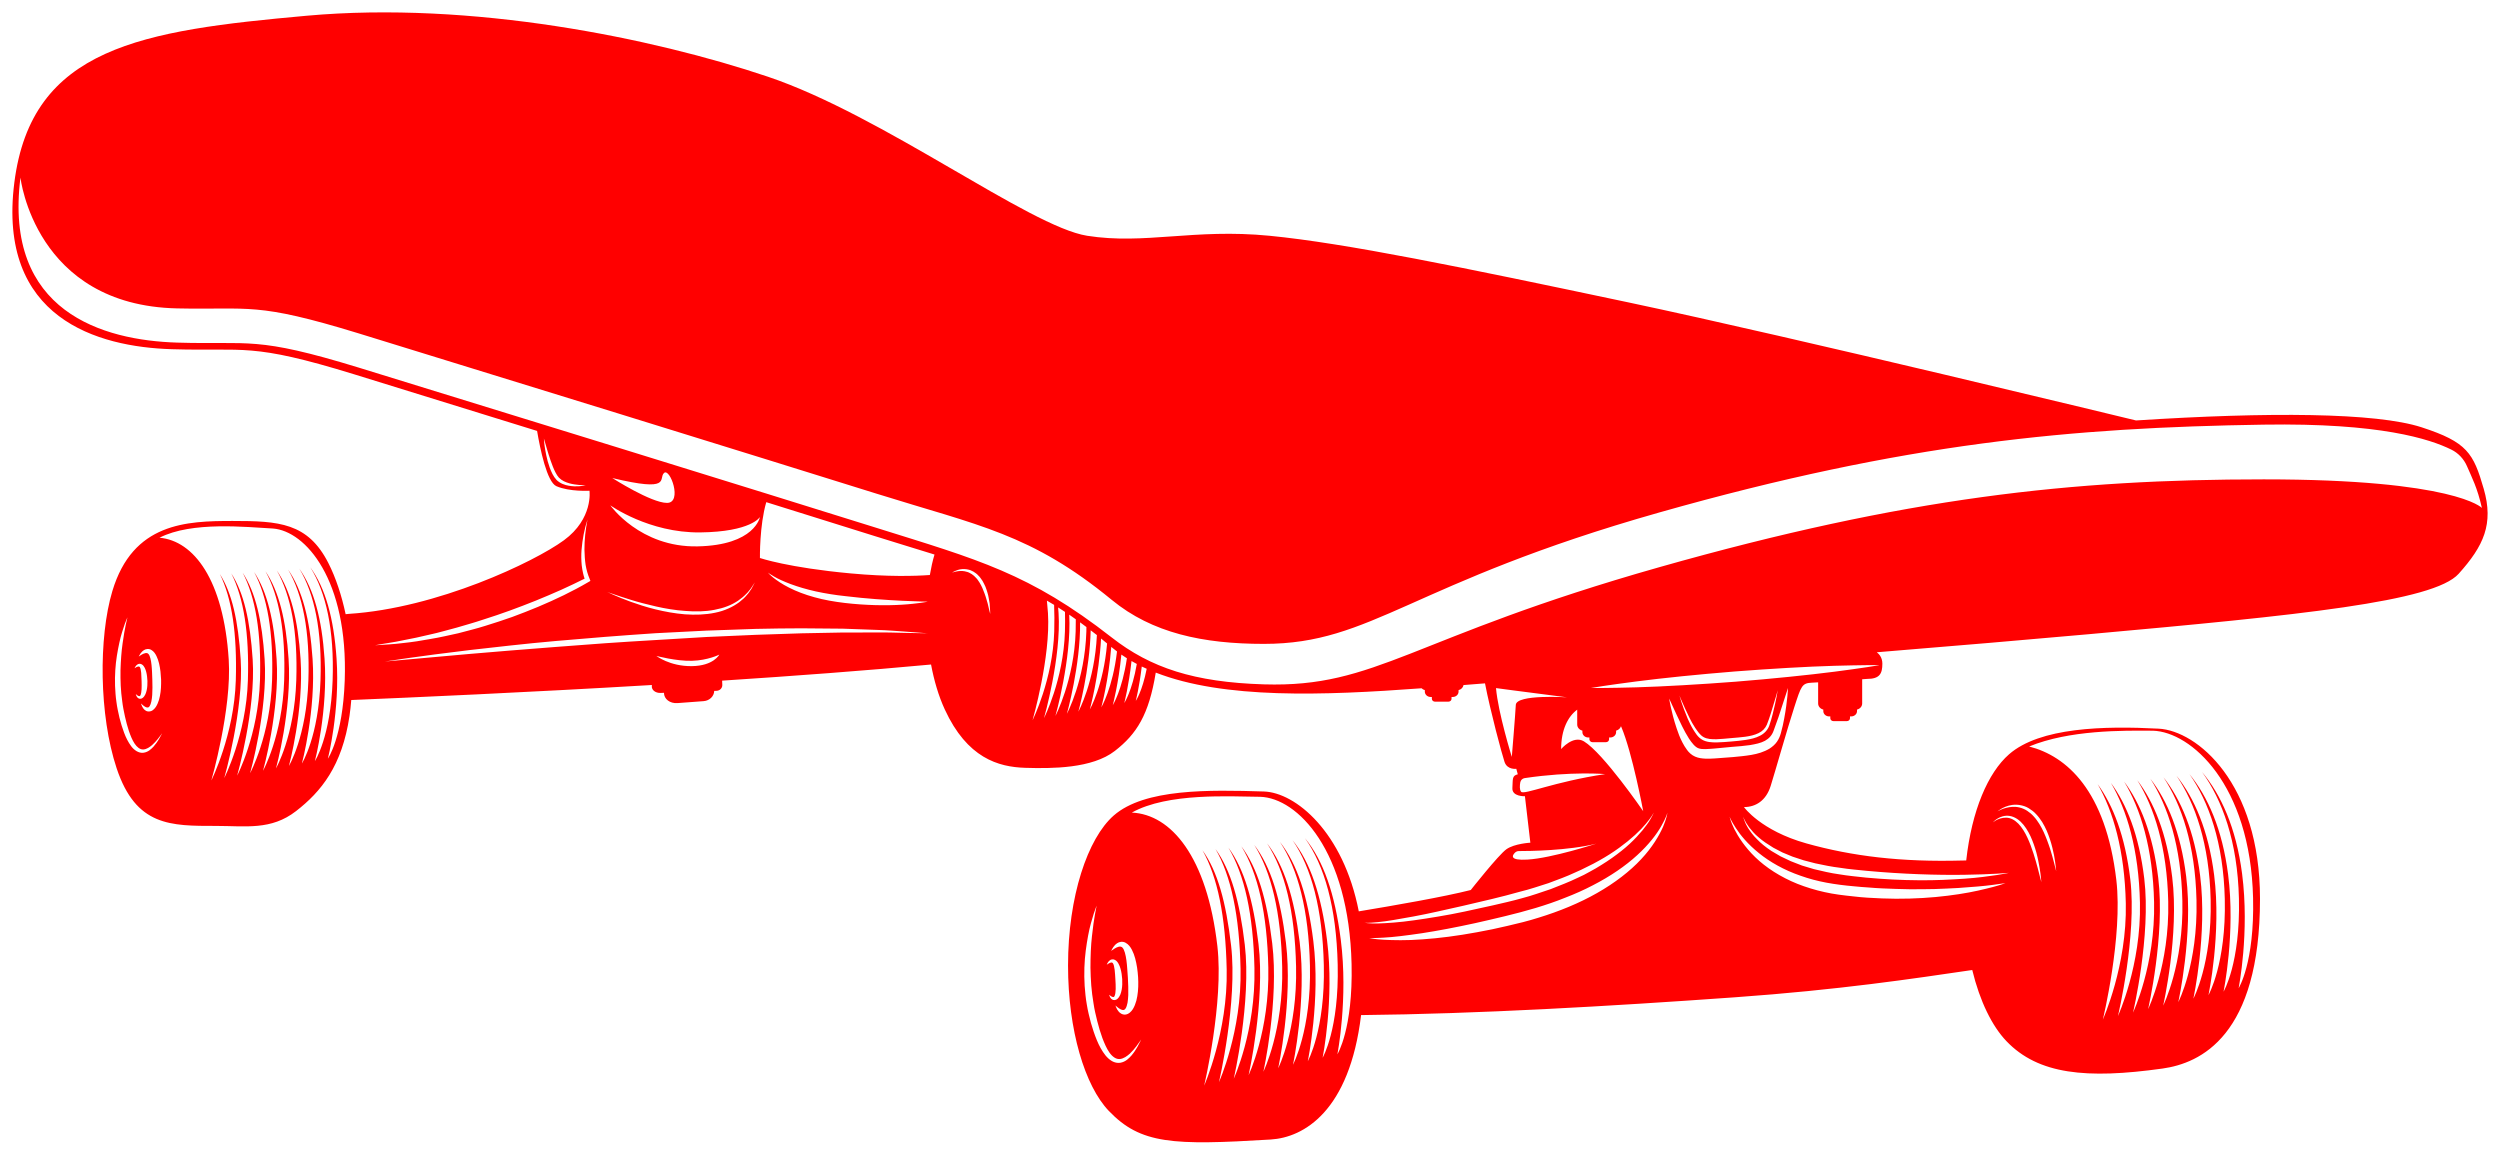 <?xml version="1.0" encoding="UTF-8"?> <svg xmlns="http://www.w3.org/2000/svg" viewBox="5879 4983 201.853 93.23"><path fill="#ff0000" fill-opacity="1" stroke="" stroke-opacity="1" stroke-width="1" fill-rule="evenodd" id="tSvg650f006066" d="M 6061.774 5021.704 C 6046.309 5021.704 6032.869 5023.159 6012.987 5028.792 C 5992.837 5034.5 5990.201 5038.536 5981.045 5038.256 C 5975.409 5038.084 5971.897 5036.921 5968.765 5034.473 C 5962.124 5029.28 5957.957 5028.186 5949.805 5025.631 C 5941.653 5023.076 5916.282 5015.231 5907.947 5012.676 C 5899.612 5010.122 5899.246 5010.844 5893.292 5010.662 C 5887.338 5010.479 5879.278 5008.198 5880.652 4997.342 C 5880.652 4997.342 5881.813 5007.648 5893.292 5007.9 C 5899.247 5008.031 5899.612 5007.361 5907.947 5009.914 C 5916.282 5012.469 5941.653 5020.316 5949.805 5022.869 C 5957.957 5025.424 5962.253 5026.082 5968.765 5031.436 C 5972.023 5034.113 5976.12 5034.988 5981.045 5034.988 C 5989.835 5034.988 5992.837 5030.083 6012.987 5024.374 C 6032.869 5018.741 6046.311 5017.529 6061.774 5017.286 C 6071.216 5017.138 6075.182 5018.446 6076.92 5019.3 C 6077.491 5019.579 6077.936 5020.059 6078.188 5020.642 C 6078.582 5021.561 6079.024 5022.372 6079.39 5024.01 C 6079.39 5024.01 6077.238 5021.704 6061.774 5021.704Z M 5970.704 5039.592 C 5970.704 5039.592 5970.99 5038.47 5971.187 5036.816 C 5971.317 5036.879 5971.452 5036.939 5971.586 5036.998 C 5971.224 5038.844 5970.704 5039.592 5970.704 5039.592Z M 5969.775 5039.766 C 5969.775 5039.766 5970.145 5038.345 5970.36 5036.372 C 5970.5 5036.454 5970.642 5036.533 5970.787 5036.609 C 5970.41 5038.803 5969.775 5039.766 5969.775 5039.766Z M 5968.847 5039.939 C 5968.847 5039.939 5969.321 5038.156 5969.54 5035.852 C 5969.687 5035.952 5969.834 5036.055 5969.987 5036.15 C 5969.612 5038.712 5968.847 5039.939 5968.847 5039.939Z M 5968.723 5035.231 C 5968.873 5035.358 5969.03 5035.48 5969.189 5035.6 C 5968.841 5038.565 5967.92 5040.113 5967.92 5040.113 C 5967.92 5040.113 5968.521 5037.885 5968.723 5035.231Z M 5967.901 5034.554 C 5968.062 5034.685 5968.223 5034.818 5968.387 5034.955 C 5968.101 5038.351 5966.993 5040.285 5966.993 5040.285 C 5966.993 5040.285 5967.746 5037.539 5967.901 5034.554Z M 5967.064 5033.892 C 5967.23 5034.021 5967.395 5034.144 5967.565 5034.278 C 5967.382 5038.082 5966.067 5040.459 5966.067 5040.459 C 5966.067 5040.459 5966.987 5037.145 5967.064 5033.892Z M 5966.208 5033.248 C 5966.377 5033.37 5966.548 5033.5 5966.718 5033.628 C 5966.716 5033.751 5966.718 5033.867 5966.714 5033.993 C 5966.59 5037.945 5965.142 5040.632 5965.142 5040.632 C 5965.142 5040.632 5966.245 5036.7 5966.208 5033.248Z M 5965.331 5032.629 C 5965.505 5032.748 5965.684 5032.878 5965.861 5033.002 C 5965.861 5033.326 5965.86 5033.652 5965.849 5033.992 C 5965.728 5037.921 5964.217 5040.805 5964.217 5040.805 C 5964.217 5040.805 5965.522 5036.198 5965.331 5032.629Z M 5964.469 5032.494 C 5964.459 5032.339 5964.445 5032.195 5964.434 5032.045 C 5964.618 5032.161 5964.803 5032.281 5964.988 5032.404 C 5964.999 5032.913 5965.001 5033.436 5964.984 5033.99 C 5964.867 5037.899 5963.294 5040.978 5963.294 5040.978 C 5963.294 5040.978 5964.7 5036.061 5964.469 5032.494Z M 5962.37 5041.15 C 5962.37 5041.15 5963.841 5036.049 5963.614 5032.501 C 5963.592 5032.155 5963.562 5031.821 5963.528 5031.496 C 5963.722 5031.61 5963.915 5031.719 5964.11 5031.839 C 5964.137 5032.515 5964.143 5033.228 5964.12 5033.988 C 5964.006 5037.877 5962.37 5041.15 5962.37 5041.15Z M 5952.023 5034.099 C 5951.422 5034.09 5950.694 5034.054 5949.857 5034.068 C 5949.021 5034.068 5948.078 5034.069 5947.048 5034.07 C 5946.019 5034.09 5944.905 5034.111 5943.725 5034.134 C 5942.547 5034.173 5941.305 5034.214 5940.019 5034.257 C 5938.734 5034.314 5937.406 5034.372 5936.056 5034.431 C 5934.708 5034.513 5933.339 5034.594 5931.969 5034.676 C 5930.599 5034.764 5929.228 5034.833 5927.881 5034.935 C 5926.534 5035.036 5925.209 5035.136 5923.925 5035.231 C 5921.359 5035.433 5918.964 5035.618 5916.913 5035.8 C 5912.808 5036.168 5910.073 5036.412 5910.073 5036.412 C 5910.073 5036.412 5912.787 5035.98 5916.881 5035.492 C 5918.929 5035.264 5921.318 5034.978 5923.885 5034.754 C 5925.169 5034.647 5926.495 5034.536 5927.844 5034.423 C 5929.192 5034.308 5930.564 5034.227 5931.935 5034.126 C 5933.308 5034.055 5934.681 5033.985 5936.032 5033.917 C 5937.385 5033.869 5938.716 5033.823 5940.004 5033.778 C 5941.293 5033.75 5942.539 5033.732 5943.72 5033.731 C 5944.902 5033.74 5946.019 5033.75 5947.05 5033.76 C 5948.081 5033.797 5949.026 5033.831 5949.863 5033.862 C 5950.7 5033.885 5951.428 5033.956 5952.028 5033.992 C 5953.227 5034.083 5953.912 5034.134 5953.912 5034.134 C 5953.912 5034.134 5953.225 5034.122 5952.023 5034.099Z M 5934.846 5036.785 C 5933.074 5036.802 5931.992 5035.958 5931.992 5035.958 C 5931.992 5035.958 5933.58 5036.389 5934.869 5036.354 C 5936.157 5036.32 5937.078 5035.854 5937.078 5035.854 C 5937.078 5035.854 5936.618 5036.768 5934.846 5036.785Z M 5911.501 5034.707 C 5912.605 5034.486 5912.605 5034.486 5912.605 5034.486 C 5912.605 5034.486 5913.702 5034.236 5913.702 5034.236 C 5914.436 5034.082 5915.153 5033.858 5915.878 5033.674 C 5916.596 5033.461 5917.318 5033.264 5918.028 5033.023 C 5918.744 5032.805 5919.449 5032.551 5920.155 5032.302 C 5920.857 5032.042 5921.558 5031.782 5922.251 5031.499 C 5922.943 5031.213 5923.635 5030.927 5924.318 5030.619 C 5924.949 5030.326 5925.587 5030.037 5926.202 5029.722 C 5926.153 5029.574 5926.105 5029.427 5926.076 5029.275 C 5926.021 5029.067 5926 5028.856 5925.969 5028.646 C 5925.928 5028.226 5925.923 5027.804 5925.955 5027.389 C 5926.025 5026.557 5926.175 5025.736 5926.435 5024.951 C 5926.277 5025.761 5926.183 5026.58 5926.189 5027.396 C 5926.199 5027.803 5926.222 5028.208 5926.282 5028.604 C 5926.323 5028.801 5926.352 5029 5926.413 5029.189 C 5926.46 5029.382 5926.54 5029.562 5926.61 5029.744 C 5926.67 5029.902 5926.67 5029.902 5926.67 5029.902 C 5926.67 5029.902 5926.529 5029.985 5926.529 5029.985 C 5925.216 5030.756 5923.85 5031.404 5922.455 5031.992 C 5921.756 5032.284 5921.052 5032.558 5920.342 5032.82 C 5919.626 5033.066 5918.912 5033.315 5918.186 5033.53 C 5917.465 5033.76 5916.727 5033.935 5915.998 5034.131 C 5915.258 5034.292 5914.523 5034.467 5913.776 5034.589 C 5913.033 5034.728 5912.286 5034.846 5911.534 5034.922 C 5910.786 5035.02 5910.029 5035.052 5909.279 5035.1 C 5910.02 5034.955 5910.767 5034.87 5911.501 5034.707Z M 5905.473 5044.256 C 5905.473 5044.256 5906.461 5040.385 5906.174 5036.183 C 5905.947 5032.877 5905.274 5030.488 5904.048 5028.796 C 5905.324 5030.825 5905.997 5033.851 5905.856 5037.945 C 5905.697 5042.522 5904.424 5044.453 5904.424 5044.453 C 5904.424 5044.453 5905.49 5040.37 5905.205 5036.19 C 5904.984 5032.938 5904.347 5030.583 5903.166 5028.91 C 5904.388 5030.93 5905.014 5033.92 5904.877 5037.943 C 5904.723 5042.496 5903.376 5044.647 5903.376 5044.647 C 5903.376 5044.647 5904.518 5040.356 5904.237 5036.198 C 5904.018 5032.975 5903.409 5030.645 5902.261 5028.99 C 5903.441 5031.002 5904.031 5033.965 5903.899 5037.941 C 5903.749 5042.471 5902.329 5044.844 5902.329 5044.844 C 5902.329 5044.844 5903.546 5040.342 5903.268 5036.205 C 5903.053 5033.007 5902.467 5030.699 5901.348 5029.059 C 5902.49 5031.062 5903.05 5034.004 5902.922 5037.939 C 5902.775 5042.446 5901.283 5045.04 5901.283 5045.04 C 5901.283 5045.04 5902.575 5040.327 5902.301 5036.212 C 5902.089 5033.036 5901.524 5030.749 5900.433 5029.124 C 5901.538 5031.121 5902.069 5034.04 5901.944 5037.936 C 5901.801 5042.42 5900.237 5045.235 5900.237 5045.235 C 5900.237 5045.235 5901.604 5040.313 5901.333 5036.219 C 5901.124 5033.062 5900.581 5030.795 5899.516 5029.186 C 5900.586 5031.174 5901.088 5034.073 5900.967 5037.935 C 5900.828 5042.395 5899.193 5045.429 5899.193 5045.429 C 5899.193 5045.429 5900.634 5040.299 5900.366 5036.227 C 5900.16 5033.087 5899.636 5030.837 5898.596 5029.244 C 5899.633 5031.224 5900.108 5034.105 5899.991 5037.932 C 5899.855 5042.37 5898.148 5045.626 5898.148 5045.626 C 5898.148 5045.626 5899.664 5040.284 5899.4 5036.234 C 5899.196 5033.109 5898.691 5030.877 5897.675 5029.298 C 5898.68 5031.271 5899.129 5034.133 5899.015 5037.931 C 5898.883 5042.344 5897.106 5045.82 5897.106 5045.82 C 5897.106 5045.82 5898.694 5040.27 5898.433 5036.241 C 5898.232 5033.128 5897.745 5030.913 5896.752 5029.351 C 5897.725 5031.314 5898.15 5034.16 5898.039 5037.928 C 5897.91 5042.319 5896.064 5046.015 5896.064 5046.015 C 5896.064 5046.015 5897.724 5040.256 5897.467 5036.249 C 5897.054 5029.805 5894.643 5026.663 5891.879 5026.416 C 5894.499 5025.072 5898.915 5025.562 5901.041 5025.674 C 5903.667 5025.874 5907.121 5029.807 5906.834 5037.947 C 5906.672 5042.547 5905.473 5044.256 5905.473 5044.256Z M 5891.805 5042.728 C 5891.704 5042.89 5891.575 5043.082 5891.395 5043.285 C 5891.211 5043.476 5890.978 5043.72 5890.592 5043.777 C 5890.19 5043.835 5889.81 5043.55 5889.584 5043.239 C 5889.348 5042.92 5889.167 5042.554 5889.021 5042.166 C 5888.875 5041.782 5888.75 5041.368 5888.646 5040.955 C 5888.551 5040.538 5888.454 5040.107 5888.4 5039.673 C 5888.334 5039.239 5888.31 5038.801 5888.289 5038.372 C 5888.272 5037.942 5888.286 5037.518 5888.309 5037.11 C 5888.357 5036.292 5888.497 5035.541 5888.633 5034.905 C 5888.767 5034.268 5888.947 5033.754 5889.068 5033.396 C 5889.196 5033.04 5889.29 5032.845 5889.29 5032.845 C 5889.29 5032.845 5889.068 5033.682 5888.898 5034.953 C 5888.805 5035.588 5888.753 5036.332 5888.729 5037.128 C 5888.721 5037.526 5888.731 5037.936 5888.747 5038.354 C 5888.772 5038.77 5888.805 5039.191 5888.867 5039.608 C 5888.914 5040.03 5889.001 5040.441 5889.089 5040.85 C 5889.183 5041.259 5889.281 5041.653 5889.408 5042.026 C 5889.537 5042.396 5889.677 5042.749 5889.866 5043.036 C 5890.055 5043.319 5890.3 5043.527 5890.569 5043.513 C 5890.838 5043.499 5891.085 5043.324 5891.275 5043.163 C 5891.466 5042.993 5891.615 5042.822 5891.732 5042.676 C 5891.968 5042.385 5892.088 5042.204 5892.088 5042.204 C 5892.088 5042.204 5892.003 5042.403 5891.805 5042.728Z M 5889.946 5036.801 C 5889.98 5036.755 5890.021 5036.697 5890.099 5036.649 C 5890.167 5036.599 5890.317 5036.563 5890.441 5036.639 C 5890.562 5036.708 5890.632 5036.815 5890.686 5036.921 C 5890.738 5037.029 5890.782 5037.141 5890.808 5037.258 C 5890.869 5037.493 5890.89 5037.736 5890.904 5037.982 C 5890.907 5038.229 5890.899 5038.479 5890.847 5038.716 C 5890.793 5038.949 5890.723 5039.184 5890.523 5039.348 C 5890.423 5039.438 5890.246 5039.441 5890.169 5039.378 C 5890.084 5039.324 5890.051 5039.257 5890.023 5039.209 C 5889.974 5039.105 5889.966 5039.043 5889.966 5039.043 C 5889.966 5039.043 5890.013 5039.089 5890.095 5039.147 C 5890.136 5039.173 5890.191 5039.203 5890.241 5039.209 C 5890.294 5039.212 5890.308 5039.19 5890.335 5039.15 C 5890.389 5039.054 5890.42 5038.861 5890.431 5038.658 C 5890.439 5038.452 5890.442 5038.227 5890.432 5037.997 C 5890.427 5037.769 5890.417 5037.536 5890.401 5037.331 C 5890.384 5037.13 5890.344 5036.933 5890.287 5036.859 C 5890.265 5036.826 5890.228 5036.805 5890.167 5036.815 C 5890.11 5036.823 5890.053 5036.846 5890.008 5036.868 C 5889.917 5036.915 5889.866 5036.954 5889.866 5036.954 C 5889.866 5036.954 5889.884 5036.893 5889.946 5036.801Z M 5890.357 5035.745 C 5890.42 5035.668 5890.496 5035.567 5890.634 5035.487 C 5890.757 5035.402 5891.01 5035.347 5891.22 5035.477 C 5891.424 5035.597 5891.544 5035.785 5891.636 5035.974 C 5891.725 5036.165 5891.799 5036.365 5891.845 5036.575 C 5891.89 5036.785 5891.936 5037.001 5891.957 5037.219 C 5891.981 5037.446 5891.995 5037.648 5892.008 5037.878 C 5892.015 5038.322 5892.001 5038.772 5891.912 5039.195 C 5891.874 5039.408 5891.813 5039.612 5891.728 5039.804 C 5891.644 5039.997 5891.541 5040.18 5891.362 5040.32 C 5891.193 5040.473 5890.898 5040.482 5890.762 5040.375 C 5890.615 5040.287 5890.55 5040.172 5890.498 5040.086 C 5890.403 5039.907 5890.384 5039.798 5890.384 5039.798 C 5890.384 5039.798 5890.461 5039.882 5890.606 5039.994 C 5890.678 5040.046 5890.775 5040.107 5890.87 5040.122 C 5890.971 5040.139 5891.02 5040.1 5891.08 5040.02 C 5891.201 5039.838 5891.264 5039.48 5891.29 5039.11 C 5891.311 5038.731 5891.317 5038.318 5891.299 5037.901 C 5891.296 5037.702 5891.29 5037.472 5891.276 5037.277 C 5891.265 5037.073 5891.256 5036.874 5891.234 5036.685 C 5891.195 5036.316 5891.119 5035.954 5890.989 5035.807 C 5890.932 5035.741 5890.848 5035.711 5890.736 5035.734 C 5890.631 5035.755 5890.529 5035.804 5890.449 5035.849 C 5890.288 5035.94 5890.202 5036.013 5890.202 5036.013 C 5890.202 5036.013 5890.239 5035.908 5890.357 5035.745Z M 5925.373 5022.267 C 5925.095 5022.249 5924.759 5022.221 5924.422 5022.073 C 5924.258 5022.005 5924.07 5021.881 5923.949 5021.765 C 5923.801 5021.603 5923.697 5021.45 5923.609 5021.277 C 5923.265 5020.596 5923.118 5019.865 5923.021 5019.321 C 5922.928 5018.774 5922.914 5018.405 5922.914 5018.405 C 5922.914 5018.405 5923.017 5018.757 5923.171 5019.286 C 5923.245 5019.55 5923.346 5019.854 5923.454 5020.176 C 5923.567 5020.497 5923.689 5020.838 5923.853 5021.149 C 5923.927 5021.306 5924.035 5021.457 5924.126 5021.565 C 5924.267 5021.697 5924.374 5021.779 5924.524 5021.853 C 5924.813 5021.997 5925.122 5022.072 5925.388 5022.112 C 5925.924 5022.193 5926.297 5022.181 5926.297 5022.181 C 5926.297 5022.181 5925.937 5022.283 5925.373 5022.267Z M 5928.437 5021.597 C 5933.304 5022.763 5932.13 5021.638 5932.614 5021.189 C 5933.097 5020.741 5934.132 5023.605 5932.855 5023.605 C 5931.578 5023.605 5928.437 5021.597 5928.437 5021.597Z M 5939.943 5030.026 C 5939.943 5030.026 5939.857 5030.211 5939.682 5030.526 C 5939.575 5030.669 5939.472 5030.868 5939.296 5031.049 C 5939.137 5031.246 5938.926 5031.441 5938.677 5031.63 C 5938.425 5031.813 5938.135 5031.991 5937.805 5032.133 C 5937.479 5032.281 5937.116 5032.397 5936.733 5032.473 C 5935.969 5032.636 5935.133 5032.658 5934.309 5032.602 C 5933.485 5032.534 5932.672 5032.385 5931.924 5032.201 C 5931.174 5032.02 5930.493 5031.789 5929.913 5031.585 C 5929.334 5031.378 5928.865 5031.17 5928.536 5031.029 C 5928.373 5030.955 5928.245 5030.897 5928.158 5030.857 C 5928.072 5030.817 5928.023 5030.8 5928.023 5030.8 C 5928.023 5030.8 5928.219 5030.862 5928.555 5030.98 C 5928.892 5031.1 5929.378 5031.256 5929.962 5031.438 C 5930.545 5031.621 5931.236 5031.8 5931.978 5031.969 C 5932.721 5032.138 5933.523 5032.273 5934.33 5032.327 C 5935.134 5032.393 5935.948 5032.383 5936.687 5032.237 C 5937.056 5032.167 5937.408 5032.074 5937.727 5031.947 C 5938.05 5031.827 5938.337 5031.669 5938.588 5031.503 C 5938.833 5031.331 5939.051 5031.158 5939.22 5030.98 C 5939.406 5030.815 5939.52 5030.63 5939.638 5030.496 C 5939.835 5030.202 5939.943 5030.026 5939.943 5030.026Z M 5935.318 5027.115 C 5930.669 5027.208 5928.276 5023.8 5928.276 5023.8 C 5928.276 5023.8 5931.382 5026.033 5935.525 5025.988 C 5939.667 5025.941 5940.358 5024.744 5940.358 5024.744 C 5940.358 5024.744 5939.966 5027.022 5935.318 5027.115Z M 5953.912 5031.579 C 5953.912 5031.579 5953.706 5031.624 5953.342 5031.675 C 5952.977 5031.719 5952.454 5031.789 5951.825 5031.824 C 5950.564 5031.905 5948.877 5031.881 5947.2 5031.682 C 5946.368 5031.583 5945.522 5031.438 5944.756 5031.221 C 5943.988 5031.011 5943.29 5030.741 5942.722 5030.452 C 5942.149 5030.168 5941.713 5029.86 5941.424 5029.63 C 5941.136 5029.396 5941.002 5029.232 5941.002 5029.232 C 5941.002 5029.232 5941.169 5029.362 5941.485 5029.541 C 5941.796 5029.729 5942.27 5029.945 5942.848 5030.163 C 5943.429 5030.379 5944.12 5030.584 5944.873 5030.752 C 5945.63 5030.916 5946.436 5031.047 5947.267 5031.134 C 5950.558 5031.534 5953.912 5031.579 5953.912 5031.579Z M 5958.751 5031.744 C 5958.673 5031.503 5958.608 5031.213 5958.495 5030.923 C 5958.392 5030.627 5958.261 5030.323 5958.093 5030.044 C 5957.997 5029.914 5957.924 5029.764 5957.807 5029.66 C 5957.704 5029.538 5957.587 5029.442 5957.465 5029.358 C 5957.338 5029.287 5957.214 5029.205 5957.081 5029.175 C 5956.952 5029.127 5956.82 5029.117 5956.699 5029.103 C 5956.455 5029.096 5956.246 5029.127 5956.103 5029.164 C 5955.96 5029.2 5955.879 5029.232 5955.879 5029.232 C 5955.879 5029.232 5955.947 5029.179 5956.085 5029.113 C 5956.223 5029.055 5956.428 5028.967 5956.697 5028.948 C 5956.83 5028.947 5956.978 5028.943 5957.131 5028.98 C 5957.286 5029 5957.441 5029.072 5957.59 5029.15 C 5957.737 5029.24 5957.883 5029.341 5958 5029.478 C 5958.137 5029.597 5958.22 5029.757 5958.328 5029.899 C 5958.423 5030.05 5958.486 5030.216 5958.565 5030.37 C 5958.637 5030.528 5958.673 5030.694 5958.727 5030.848 C 5958.828 5031.158 5958.849 5031.463 5958.904 5031.715 C 5958.948 5032.23 5958.952 5032.571 5958.952 5032.571 C 5958.952 5032.571 5958.859 5032.238 5958.751 5031.744Z M 5949.655 5026.292 C 5951.412 5026.844 5952.988 5027.317 5954.454 5027.774 C 5954.452 5027.778 5954.451 5027.782 5954.449 5027.788 C 5954.298 5028.292 5954.176 5028.845 5954.077 5029.427 C 5952.86 5029.516 5950.72 5029.577 5947.676 5029.297 C 5942.659 5028.837 5940.358 5028.055 5940.358 5028.055 C 5940.358 5028.055 5940.317 5025.425 5940.87 5023.545 C 5944.514 5024.68 5947.62 5025.65 5949.655 5026.292Z M 6030.752 5036.707 C 6030.752 5036.707 6030.391 5036.772 6029.758 5036.867 C 6029.123 5036.953 6028.22 5037.099 6027.133 5037.232 C 6026.046 5037.371 6024.774 5037.516 6023.411 5037.653 C 6022.051 5037.796 6020.596 5037.917 6019.141 5038.04 C 6017.685 5038.146 6016.228 5038.256 6014.86 5038.327 C 6013.494 5038.406 6012.218 5038.463 6011.12 5038.496 C 6010.026 5038.536 6009.11 5038.533 6008.47 5038.548 C 6007.83 5038.555 6007.463 5038.548 6007.463 5038.548 C 6007.463 5038.548 6007.825 5038.482 6008.458 5038.388 C 6009.092 5038.303 6009.996 5038.158 6011.083 5038.025 C 6012.17 5037.885 6013.441 5037.74 6014.804 5037.602 C 6016.165 5037.46 6017.62 5037.338 6019.075 5037.215 C 6020.531 5037.109 6021.988 5036.998 6023.355 5036.926 C 6024.721 5036.846 6025.998 5036.791 6027.095 5036.758 C 6028.19 5036.718 6029.106 5036.721 6029.745 5036.705 C 6030.385 5036.698 6030.752 5036.707 6030.752 5036.707Z M 6014.599 5039.161 C 6014.599 5039.161 6014.677 5039.342 6014.812 5039.659 C 6014.946 5039.977 6015.152 5040.425 6015.41 5040.954 C 6015.542 5041.217 6015.691 5041.5 6015.875 5041.772 C 6016.069 5042.048 6016.26 5042.351 6016.55 5042.514 C 6016.839 5042.678 6017.221 5042.695 6017.596 5042.687 C 6017.976 5042.677 6018.367 5042.63 6018.761 5042.597 C 6019.54 5042.526 6020.347 5042.502 6020.981 5042.196 C 6021.297 5042.047 6021.534 5041.802 6021.658 5041.511 C 6021.785 5041.211 6021.881 5040.899 6021.972 5040.621 C 6022.327 5039.495 6022.536 5038.732 6022.536 5038.732 C 6022.536 5038.732 6022.421 5039.514 6022.126 5040.665 C 6022.048 5040.954 6021.973 5041.261 6021.852 5041.592 C 6021.731 5041.935 6021.446 5042.243 6021.09 5042.412 C 6020.741 5042.593 6020.351 5042.678 6019.963 5042.739 C 6019.573 5042.8 6019.177 5042.837 6018.784 5042.87 C 6018.392 5042.898 6017.998 5042.94 6017.602 5042.944 C 6017.21 5042.944 6016.792 5042.931 6016.43 5042.723 C 6016.068 5042.51 6015.882 5042.167 6015.702 5041.887 C 6015.521 5041.588 6015.387 5041.294 6015.265 5041.022 C 6014.801 5039.925 6014.599 5039.161 6014.599 5039.161Z M 6023.059 5041.015 C 6022.992 5041.378 6022.908 5041.786 6022.789 5042.198 C 6022.73 5042.415 6022.627 5042.669 6022.475 5042.887 C 6022.321 5043.111 6022.108 5043.29 6021.881 5043.44 C 6021.418 5043.72 6020.908 5043.865 6020.408 5043.951 C 6019.907 5044.037 6019.407 5044.082 6018.916 5044.128 C 6018.423 5044.165 6017.93 5044.201 6017.445 5044.238 C 6017.198 5044.256 6016.947 5044.263 6016.688 5044.254 C 6016.431 5044.242 6016.148 5044.215 6015.865 5044.09 C 6015.58 5043.968 6015.36 5043.753 6015.215 5043.553 C 6015.059 5043.34 6014.951 5043.163 6014.844 5042.955 C 6014.631 5042.554 6014.497 5042.17 6014.375 5041.812 C 6014.135 5041.101 6013.993 5040.495 6013.898 5040.071 C 6013.806 5039.646 6013.769 5039.4 6013.769 5039.4 C 6013.769 5039.4 6013.873 5039.625 6014.054 5040.019 C 6014.234 5040.412 6014.49 5040.975 6014.812 5041.631 C 6014.976 5041.957 6015.161 5042.31 6015.374 5042.642 C 6015.6 5042.975 6015.863 5043.325 6016.143 5043.419 C 6016.435 5043.531 6016.919 5043.473 6017.387 5043.441 C 6017.867 5043.395 6018.358 5043.348 6018.847 5043.303 C 6019.337 5043.264 6019.822 5043.231 6020.28 5043.162 C 6020.734 5043.086 6021.168 5042.999 6021.508 5042.812 C 6021.842 5042.622 6022.072 5042.368 6022.201 5042.004 C 6022.35 5041.61 6022.481 5041.246 6022.599 5040.895 C 6023.059 5039.487 6023.365 5038.548 6023.365 5038.548 C 6023.365 5038.548 6023.333 5039.545 6023.059 5041.015Z M 6019.85 5049.181 C 6019.917 5049.335 6020.049 5049.545 6020.228 5049.798 C 6020.422 5050.043 6020.662 5050.337 6020.998 5050.612 C 6021.32 5050.901 6021.731 5051.168 6022.18 5051.445 C 6022.412 5051.572 6022.661 5051.698 6022.916 5051.828 C 6023.179 5051.937 6023.455 5052.05 6023.735 5052.167 C 6024.025 5052.262 6024.322 5052.36 6024.626 5052.461 C 6024.936 5052.541 6025.254 5052.625 6025.575 5052.708 C 6026.228 5052.849 6026.902 5052.987 6027.6 5053.07 C 6028.288 5053.183 6029.009 5053.237 6029.724 5053.312 C 6032.575 5053.577 6035.451 5053.667 6037.606 5053.632 C 6038.682 5053.609 6039.583 5053.588 6040.211 5053.544 C 6040.84 5053.507 6041.2 5053.475 6041.2 5053.475 C 6041.2 5053.475 6040.849 5053.556 6040.223 5053.653 C 6039.598 5053.742 6038.703 5053.876 6037.62 5053.947 C 6036.538 5054.019 6035.273 5054.09 6033.915 5054.073 C 6032.559 5054.066 6031.115 5053.993 6029.666 5053.859 C 6028.951 5053.778 6028.234 5053.718 6027.522 5053.596 C 6026.812 5053.501 6026.122 5053.334 6025.458 5053.175 C 6025.13 5053.076 6024.807 5052.979 6024.491 5052.884 C 6024.184 5052.763 6023.882 5052.647 6023.589 5052.533 C 6023.304 5052.399 6023.028 5052.266 6022.761 5052.14 C 6022.503 5051.992 6022.254 5051.85 6022.021 5051.705 C 6021.563 5051.4 6021.168 5051.083 6020.86 5050.757 C 6020.539 5050.446 6020.317 5050.123 6020.141 5049.858 C 6019.807 5049.309 6019.751 5048.942 6019.751 5048.942 C 6019.751 5048.942 6019.775 5049.03 6019.85 5049.181Z M 6040.153 5049.176 C 6040.323 5049.06 6040.595 5048.889 6040.976 5048.866 C 6041.164 5048.853 6041.374 5048.884 6041.575 5048.968 C 6041.777 5049.049 6041.971 5049.178 6042.142 5049.338 C 6042.308 5049.501 6042.465 5049.684 6042.594 5049.887 C 6042.727 5050.088 6042.842 5050.304 6042.947 5050.521 C 6043.047 5050.742 6043.138 5050.966 6043.216 5051.19 C 6043.302 5051.411 6043.355 5051.636 6043.422 5051.852 C 6043.477 5052.068 6043.531 5052.278 6043.569 5052.48 C 6043.606 5052.682 6043.65 5052.871 6043.676 5053.048 C 6043.739 5053.4 6043.768 5053.696 6043.791 5053.903 C 6043.809 5054.111 6043.821 5054.229 6043.821 5054.229 C 6043.821 5054.229 6043.791 5054.115 6043.738 5053.913 C 6043.692 5053.71 6043.61 5053.424 6043.525 5053.08 C 6043.484 5052.908 6043.427 5052.725 6043.373 5052.528 C 6043.32 5052.334 6043.248 5052.132 6043.188 5051.921 C 6043.049 5051.502 6042.896 5051.058 6042.697 5050.638 C 6042.504 5050.217 6042.262 5049.819 6041.972 5049.511 C 6041.822 5049.364 6041.664 5049.236 6041.494 5049.15 C 6041.324 5049.065 6041.146 5049.023 6040.978 5049.02 C 6040.641 5049.015 6040.361 5049.125 6040.181 5049.222 C 6040.002 5049.32 6039.908 5049.396 6039.908 5049.396 C 6039.908 5049.396 6039.983 5049.302 6040.153 5049.176Z M 6040.572 5048.309 C 6040.769 5048.198 6041.068 5048.046 6041.466 5047.992 C 6041.665 5047.965 6041.885 5047.966 6042.114 5048.006 C 6042.342 5048.048 6042.582 5048.122 6042.8 5048.256 C 6043.016 5048.389 6043.229 5048.546 6043.405 5048.743 C 6043.589 5048.933 6043.743 5049.152 6043.888 5049.373 C 6044.082 5049.717 6044.082 5049.717 6044.082 5049.717 C 6044.139 5049.836 6044.195 5049.953 6044.252 5050.069 C 6044.352 5050.307 6044.444 5050.543 6044.518 5050.775 C 6044.604 5051.006 6044.651 5051.237 6044.712 5051.452 C 6044.761 5051.669 6044.806 5051.875 6044.848 5052.066 C 6044.919 5052.447 6044.96 5052.768 6044.984 5052.993 C 6045.007 5053.218 6045.02 5053.346 6045.02 5053.346 C 6045.02 5053.346 6044.989 5053.221 6044.932 5053.002 C 6044.904 5052.893 6044.875 5052.759 6044.832 5052.609 C 6044.79 5052.457 6044.742 5052.287 6044.695 5052.1 C 6044.641 5051.916 6044.582 5051.717 6044.518 5051.506 C 6044.444 5051.3 6044.377 5051.078 6044.289 5050.857 C 6044.21 5050.631 6044.107 5050.409 6044.008 5050.18 C 6043.953 5050.068 6043.898 5049.956 6043.841 5049.844 C 6043.654 5049.518 6043.654 5049.518 6043.654 5049.518 C 6043.519 5049.308 6043.377 5049.102 6043.21 5048.925 C 6043.05 5048.741 6042.864 5048.589 6042.674 5048.464 C 6042.29 5048.215 6041.853 5048.121 6041.482 5048.146 C 6041.109 5048.172 6040.8 5048.267 6040.596 5048.357 C 6040.39 5048.444 6040.28 5048.513 6040.28 5048.513 C 6040.28 5048.513 6040.375 5048.425 6040.572 5048.309Z M 6052.841 5041.999 C 6055.888 5042.094 6060.701 5046.311 6060.916 5055.505 C 6061.039 5060.763 6059.749 5062.788 6059.749 5062.788 C 6059.749 5062.788 6060.646 5058.3 6060.028 5053.539 C 6059.544 5049.816 6058.324 5047.166 6056.795 5045.333 C 6058.403 5047.541 6059.667 5050.911 6059.774 5055.553 C 6059.895 5060.785 6058.531 5063.069 6058.531 5063.069 C 6058.531 5063.069 6059.509 5058.334 6058.899 5053.596 C 6058.428 5049.932 6057.256 5047.318 6055.78 5045.504 C 6057.325 5047.706 6058.527 5051.039 6058.632 5055.601 C 6058.752 5060.808 6057.313 5063.35 6057.313 5063.35 C 6057.313 5063.35 6058.371 5058.369 6057.772 5053.655 C 6057.309 5050.025 6056.172 5047.436 6054.736 5045.638 C 6056.231 5047.833 6057.389 5051.141 6057.491 5055.65 C 6057.608 5060.83 6056.094 5063.632 6056.094 5063.632 C 6056.094 5063.632 6057.233 5058.403 6056.642 5053.713 C 6056.19 5050.109 6055.083 5047.543 6053.683 5045.761 C 6055.132 5047.951 6056.249 5051.234 6056.348 5055.698 C 6056.464 5060.853 6054.877 5063.914 6054.877 5063.914 C 6054.877 5063.914 6056.095 5058.438 6055.515 5053.771 C 6055.069 5050.189 6053.992 5047.646 6052.626 5045.88 C 6054.03 5048.063 6055.109 5051.324 6055.207 5055.746 C 6055.32 5060.875 6053.658 5064.194 6053.658 5064.194 C 6053.658 5064.194 6054.959 5058.473 6054.387 5053.829 C 6053.95 5050.268 6052.898 5047.745 6051.565 5045.993 C 6052.927 5048.171 6053.969 5051.412 6054.066 5055.795 C 6054.178 5060.897 6052.441 5064.476 6052.441 5064.476 C 6052.441 5064.476 6053.82 5058.507 6053.259 5053.885 C 6052.828 5050.344 6051.803 5047.84 6050.503 5046.105 C 6051.824 5048.274 6052.829 5051.496 6052.923 5055.843 C 6053.034 5060.919 6051.223 5064.758 6051.223 5064.758 C 6051.223 5064.758 6052.683 5058.542 6052.131 5053.943 C 6051.708 5050.419 6050.707 5047.932 6049.436 5046.211 C 6050.717 5048.375 6051.689 5051.578 6051.782 5055.892 C 6051.89 5060.942 6050.005 5065.038 6050.005 5065.038 C 6050.005 5065.038 6051.546 5058.576 6051.003 5054.001 C 6050.585 5050.489 6049.61 5048.02 6048.367 5046.315 C 6049.61 5048.472 6050.549 5051.658 6050.64 5055.94 C 6050.747 5060.965 6048.787 5065.32 6048.787 5065.32 C 6048.787 5065.32 6050.407 5058.611 6049.876 5054.059 C 6049.026 5046.81 6045.853 5044.045 6042.834 5043.273 C 6046.079 5041.935 6050.377 5041.978 6052.841 5041.999Z M 6035.287 5055.427 C 6034.623 5055.491 6033.919 5055.528 6033.19 5055.552 C 6032.462 5055.572 6031.708 5055.572 6030.942 5055.539 C 6030.18 5055.509 6029.383 5055.467 6028.625 5055.373 C 6027.867 5055.295 6027.065 5055.201 6026.312 5055.029 C 6025.553 5054.862 6024.819 5054.636 6024.127 5054.363 C 6022.75 5053.809 6021.569 5053.037 6020.72 5052.211 C 6019.866 5051.386 6019.336 5050.544 6019.029 5049.938 C 6018.727 5049.324 6018.648 5048.942 6018.648 5048.942 C 6018.648 5048.942 6018.79 5049.305 6019.159 5049.863 C 6019.518 5050.426 6020.132 5051.169 6021.013 5051.878 C 6021.889 5052.591 6023.045 5053.251 6024.375 5053.707 C 6025.036 5053.942 6025.741 5054.133 6026.469 5054.268 C 6027.203 5054.403 6027.933 5054.496 6028.709 5054.562 C 6029.093 5054.605 6029.475 5054.629 6029.851 5054.655 C 6030.228 5054.684 6030.602 5054.717 6030.978 5054.73 C 6031.728 5054.77 6032.467 5054.782 6033.183 5054.799 C 6033.901 5054.805 6034.591 5054.793 6035.249 5054.781 C 6035.907 5054.76 6036.526 5054.728 6037.102 5054.698 C 6038.247 5054.619 6039.206 5054.542 6039.874 5054.45 C 6040.542 5054.365 6040.924 5054.304 6040.924 5054.304 C 6040.924 5054.304 6040.563 5054.445 6039.907 5054.619 C 6039.252 5054.788 6038.308 5055.025 6037.155 5055.197 C 6036.579 5055.289 6035.953 5055.361 6035.287 5055.427Z M 6013.277 5049.758 C 6012.97 5050.453 6012.412 5051.415 6011.507 5052.375 C 6010.61 5053.342 6009.38 5054.293 6007.95 5055.104 C 6006.522 5055.919 6004.893 5056.585 6003.225 5057.095 C 6002.399 5057.359 6001.537 5057.569 6000.715 5057.757 C 5999.895 5057.956 5999.063 5058.123 5998.265 5058.268 C 5996.667 5058.565 5995.159 5058.756 5993.861 5058.844 C 5992.563 5058.945 5991.475 5058.915 5990.719 5058.876 C 5989.961 5058.835 5989.536 5058.738 5989.536 5058.738 C 5989.536 5058.738 5989.969 5058.753 5990.719 5058.706 C 5991.469 5058.669 5992.536 5058.538 5993.806 5058.35 C 5995.076 5058.155 5996.548 5057.876 5998.117 5057.533 C 5998.901 5057.353 5999.702 5057.175 6000.528 5056.971 C 6001.358 5056.772 6002.166 5056.555 6002.987 5056.312 C 6003.8 5056.067 6004.605 5055.795 6005.379 5055.481 C 6006.159 5055.181 6006.91 5054.847 6007.612 5054.478 C 6009.023 5053.754 6010.251 5052.91 6011.187 5052.05 C 6012.126 5051.197 6012.775 5050.34 6013.139 5049.689 C 6013.515 5049.041 6013.631 5048.62 6013.631 5048.62 C 6013.631 5048.62 6013.581 5049.056 6013.277 5049.758Z M 5989.434 5057.511 C 5989.623 5057.511 5989.898 5057.485 5990.249 5057.454 C 5990.95 5057.389 5991.942 5057.215 5993.127 5056.997 C 5994.315 5056.779 5995.687 5056.462 5997.16 5056.129 C 5997.893 5055.956 5998.653 5055.778 5999.424 5055.596 C 6000.197 5055.408 6000.976 5055.212 6001.744 5054.992 C 6002.524 5054.807 6003.279 5054.539 6004.03 5054.305 C 6004.766 5054.028 6005.496 5053.768 6006.174 5053.447 C 6006.519 5053.302 6006.85 5053.141 6007.17 5052.976 C 6007.492 5052.817 6007.811 5052.665 6008.106 5052.488 C 6008.707 5052.157 6009.251 5051.803 6009.736 5051.452 C 6010.706 5050.75 6011.438 5050.059 6011.884 5049.518 C 6012.339 5048.982 6012.525 5048.62 6012.525 5048.62 C 6012.525 5048.62 6012.491 5048.714 6012.402 5048.882 C 6012.313 5049.049 6012.181 5049.298 6011.969 5049.583 C 6011.764 5049.873 6011.489 5050.209 6011.149 5050.569 C 6010.81 5050.933 6010.403 5051.318 6009.922 5051.698 C 6009.445 5052.077 6008.906 5052.465 6008.309 5052.831 C 6008.017 5053.026 6007.699 5053.196 6007.377 5053.374 C 6007.059 5053.561 6006.722 5053.726 6006.373 5053.881 C 6005.687 5054.218 6004.948 5054.493 6004.203 5054.789 C 6003.442 5055.039 6002.678 5055.321 6001.89 5055.523 C 6001.106 5055.744 6000.316 5055.922 5999.544 5056.099 C 5998.767 5056.269 5998.002 5056.437 5997.262 5056.599 C 5996.521 5056.761 5995.8 5056.889 5995.114 5057.005 C 5994.429 5057.12 5993.779 5057.224 5993.178 5057.305 C 5991.977 5057.478 5990.964 5057.541 5990.256 5057.562 C 5989.545 5057.58 5989.145 5057.503 5989.145 5057.503 C 5989.145 5057.503 5989.246 5057.515 5989.434 5057.511Z M 5986.982 5068.125 C 5986.982 5068.125 5987.863 5063.637 5987.256 5058.875 C 5986.781 5055.154 5985.861 5052.502 5984.359 5050.67 C 5985.938 5052.878 5986.902 5056.247 5987.007 5060.89 C 5987.126 5066.122 5985.788 5068.405 5985.788 5068.405 C 5985.788 5068.405 5986.747 5063.672 5986.149 5058.933 C 5985.686 5055.27 5984.812 5052.656 5983.364 5050.84 C 5984.881 5053.042 5985.784 5056.376 5985.887 5060.939 C 5986.004 5066.144 5984.592 5068.687 5984.592 5068.687 C 5984.592 5068.687 5985.63 5063.706 5985.041 5058.991 C 5984.589 5055.361 5983.748 5052.773 5982.339 5050.974 C 5983.806 5053.171 5984.666 5056.477 5984.767 5060.987 C 5984.882 5066.167 5983.397 5068.968 5983.397 5068.968 C 5983.397 5068.968 5984.514 5063.741 5983.935 5059.049 C 5983.49 5055.445 5982.679 5052.879 5981.306 5051.097 C 5982.728 5053.287 5983.548 5056.57 5983.646 5061.036 C 5983.76 5066.189 5982.201 5069.25 5982.201 5069.25 C 5982.201 5069.25 5983.397 5063.775 5982.827 5059.107 C 5982.391 5055.527 5981.608 5052.983 5980.268 5051.216 C 5981.647 5053.399 5982.43 5056.661 5982.526 5061.083 C 5982.637 5066.211 5981.006 5069.532 5981.006 5069.532 C 5981.006 5069.532 5982.281 5063.81 5981.72 5059.165 C 5981.291 5055.605 5980.535 5053.081 5979.228 5051.331 C 5980.565 5053.507 5981.311 5056.748 5981.405 5061.131 C 5981.515 5066.233 5979.811 5069.812 5979.811 5069.812 C 5979.811 5069.812 5981.164 5063.843 5980.613 5059.223 C 5980.191 5055.682 5979.461 5053.176 5978.184 5051.441 C 5979.481 5053.612 5980.192 5056.832 5980.285 5061.179 C 5980.393 5066.257 5978.615 5070.094 5978.615 5070.094 C 5978.615 5070.094 5980.048 5063.878 5979.506 5059.281 C 5979.091 5055.755 5978.385 5053.268 5977.138 5051.547 C 5978.395 5053.711 5979.073 5056.915 5979.164 5061.228 C 5979.27 5066.279 5977.42 5070.376 5977.42 5070.376 C 5977.42 5070.376 5978.932 5063.914 5978.399 5059.339 C 5977.99 5055.825 5977.309 5053.356 5976.089 5051.651 C 5977.309 5053.808 5977.955 5056.996 5978.044 5061.276 C 5978.148 5066.301 5976.225 5070.656 5976.225 5070.656 C 5976.225 5070.656 5977.815 5063.948 5977.293 5059.397 C 5976.459 5052.146 5973.542 5048.75 5970.384 5048.61 C 5973.295 5046.984 5978.337 5047.315 5980.756 5047.335 C 5983.746 5047.43 5987.916 5051.647 5988.128 5060.842 C 5988.249 5066.099 5986.982 5068.125 5986.982 5068.125Z M 5970.825 5067.549 C 5970.714 5067.74 5970.57 5067.969 5970.368 5068.211 C 5970.161 5068.439 5969.897 5068.734 5969.45 5068.81 C 5969.23 5068.845 5968.984 5068.792 5968.782 5068.675 C 5968.579 5068.559 5968.409 5068.397 5968.261 5068.219 C 5967.974 5067.857 5967.746 5067.438 5967.563 5066.992 C 5967.379 5066.548 5967.22 5066.073 5967.084 5065.595 C 5966.958 5065.112 5966.829 5064.613 5966.751 5064.11 C 5966.659 5063.607 5966.616 5063.097 5966.576 5062.598 C 5966.542 5062.097 5966.543 5061.603 5966.555 5061.127 C 5966.583 5060.173 5966.719 5059.293 5966.854 5058.547 C 5966.989 5057.8 5967.18 5057.196 5967.309 5056.774 C 5967.444 5056.354 5967.547 5056.124 5967.547 5056.124 C 5967.547 5056.124 5967.318 5057.107 5967.165 5058.594 C 5967.079 5059.336 5967.045 5060.207 5967.045 5061.134 C 5967.05 5061.598 5967.075 5062.075 5967.109 5062.56 C 5967.152 5063.043 5967.207 5063.534 5967.293 5064.019 C 5967.363 5064.506 5967.479 5064.983 5967.596 5065.457 C 5967.719 5065.931 5967.848 5066.384 5968.009 5066.817 C 5968.173 5067.242 5968.344 5067.65 5968.574 5067.979 C 5968.801 5068.306 5969.102 5068.537 5969.413 5068.508 C 5969.727 5068.479 5970.008 5068.267 5970.224 5068.074 C 5970.44 5067.869 5970.607 5067.664 5970.739 5067.491 C 5971.003 5067.143 5971.138 5066.928 5971.138 5066.928 C 5971.138 5066.928 5971.045 5067.163 5970.825 5067.549Z M 5968.451 5060.708 C 5968.489 5060.654 5968.535 5060.585 5968.624 5060.527 C 5968.702 5060.466 5968.874 5060.419 5969.022 5060.504 C 5969.165 5060.58 5969.251 5060.701 5969.316 5060.823 C 5969.382 5060.947 5969.436 5061.076 5969.471 5061.212 C 5969.506 5061.346 5969.543 5061.486 5969.561 5061.627 C 5969.581 5061.775 5969.594 5061.901 5969.608 5062.053 C 5969.621 5062.34 5969.62 5062.631 5969.567 5062.909 C 5969.513 5063.181 5969.44 5063.458 5969.213 5063.657 C 5969.1 5063.764 5968.894 5063.774 5968.802 5063.702 C 5968.702 5063.644 5968.66 5063.568 5968.626 5063.512 C 5968.565 5063.393 5968.554 5063.321 5968.554 5063.321 C 5968.554 5063.321 5968.609 5063.372 5968.708 5063.437 C 5968.757 5063.466 5968.821 5063.499 5968.88 5063.503 C 5968.942 5063.506 5968.957 5063.478 5968.987 5063.43 C 5969.047 5063.319 5969.076 5063.092 5969.082 5062.855 C 5969.084 5062.616 5969.078 5062.352 5969.058 5062.086 C 5969.054 5061.96 5969.045 5061.811 5969.033 5061.688 C 5969.023 5061.556 5969.015 5061.431 5969 5061.311 C 5968.973 5061.077 5968.919 5060.849 5968.851 5060.765 C 5968.823 5060.727 5968.779 5060.704 5968.709 5060.716 C 5968.643 5060.729 5968.577 5060.758 5968.526 5060.787 C 5968.421 5060.844 5968.363 5060.89 5968.363 5060.89 C 5968.363 5060.89 5968.382 5060.82 5968.451 5060.708Z M 5968.893 5059.466 C 5968.962 5059.372 5969.049 5059.253 5969.206 5059.155 C 5969.346 5059.052 5969.639 5058.977 5969.887 5059.123 C 5970.13 5059.256 5970.277 5059.47 5970.39 5059.686 C 5970.501 5059.905 5970.594 5060.138 5970.655 5060.381 C 5970.715 5060.622 5970.775 5060.873 5970.81 5061.125 C 5970.85 5061.389 5970.871 5061.623 5970.891 5061.892 C 5970.923 5062.409 5970.912 5062.934 5970.827 5063.43 C 5970.789 5063.679 5970.725 5063.919 5970.633 5064.146 C 5970.542 5064.371 5970.428 5064.591 5970.225 5064.758 C 5970.125 5064.839 5969.999 5064.907 5969.865 5064.918 C 5969.732 5064.932 5969.613 5064.893 5969.528 5064.845 C 5969.353 5064.747 5969.274 5064.616 5969.21 5064.517 C 5969.094 5064.312 5969.066 5064.184 5969.066 5064.184 C 5969.066 5064.184 5969.16 5064.28 5969.333 5064.405 C 5969.419 5064.464 5969.533 5064.531 5969.645 5064.546 C 5969.763 5064.562 5969.819 5064.515 5969.886 5064.418 C 5969.952 5064.318 5970 5064.147 5970.038 5063.966 C 5970.071 5063.78 5970.085 5063.57 5970.098 5063.35 C 5970.111 5062.911 5970.093 5062.427 5970.066 5061.942 C 5970.049 5061.699 5970.032 5061.456 5970.015 5061.217 C 5969.998 5060.979 5969.979 5060.748 5969.947 5060.528 C 5969.889 5060.1 5969.788 5059.68 5969.631 5059.514 C 5969.562 5059.44 5969.463 5059.408 5969.334 5059.438 C 5969.212 5059.467 5969.095 5059.528 5969.004 5059.582 C 5968.82 5059.695 5968.721 5059.782 5968.721 5059.782 C 5968.721 5059.782 5968.761 5059.658 5968.893 5059.466Z M 6001.31 5051.856 C 6001.397 5051.766 6001.513 5051.715 6001.637 5051.716 C 6002.406 5051.716 6005.648 5051.688 6007.891 5051.116 C 6007.891 5051.116 6004.302 5052.289 6002.322 5052.405 C 6000.875 5052.49 6001.09 5052.081 6001.31 5051.856Z M 6001.817 5046.928 C 6001.68 5046.764 6001.706 5046.42 6001.749 5046.168 C 6001.78 5045.99 6001.922 5045.852 6002.099 5045.826 C 6005.888 5045.261 6008.605 5045.501 6008.605 5045.501 C 6004.463 5046.123 6002.047 5047.205 6001.817 5046.928Z M 6001.388 5039.912 C 6001.342 5040.787 6001.065 5044.114 6001.065 5044.114 C 6001.065 5044.114 5999.961 5040.559 5999.789 5038.557 C 5999.789 5038.557 6001.714 5038.819 6005.519 5039.303 C 6005.519 5039.303 6001.434 5039.039 6001.388 5039.912Z M 6006.764 5041.992 C 6006.764 5042.115 6006.764 5042.115 6006.764 5042.115 C 6006.764 5042.352 6006.975 5042.546 6007.236 5042.546 C 6007.331 5042.546 6007.331 5042.546 6007.331 5042.546 C 6007.331 5042.546 6007.331 5042.692 6007.331 5042.692 C 6007.331 5042.821 6007.445 5042.926 6007.585 5042.926 C 6008.663 5042.926 6008.663 5042.926 6008.663 5042.926 C 6008.804 5042.926 6008.919 5042.821 6008.919 5042.692 C 6008.919 5042.546 6008.919 5042.546 6008.919 5042.546 C 6008.919 5042.546 6009.013 5042.546 6009.013 5042.546 C 6009.275 5042.546 6009.487 5042.352 6009.487 5042.115 C 6009.487 5041.992 6009.487 5041.992 6009.487 5041.992 C 6009.678 5041.946 6009.824 5041.809 6009.878 5041.637 C 6009.885 5041.653 6009.894 5041.667 6009.903 5041.685 C 6010.797 5043.775 6011.675 5048.497 6011.675 5048.497 C 6011.675 5048.497 6008.452 5043.802 6006.888 5042.858 C 6006.019 5042.334 6005.048 5043.48 6005.048 5043.48 C 6005.048 5041.916 6005.6 5040.848 6006.346 5040.299 C 6006.346 5041.501 6006.346 5041.501 6006.346 5041.501 C 6006.346 5041.738 6006.524 5041.935 6006.764 5041.992Z M 6074.523 5017.5 C 6070.841 5016.303 6062.142 5016.258 6051.464 5016.948 C 6051.464 5016.948 6023.987 5010.274 6010.502 5007.42 C 5997.016 5004.567 5987.626 5002.634 5981.504 5002.036 C 5975.383 5001.438 5971.425 5002.772 5966.776 5002.036 C 5962.128 5001.299 5950.299 4992.324 5941.002 4989.194 C 5931.705 4986.065 5917.068 4983.072 5903.767 4984.27 C 5890.466 4985.467 5881.536 4986.801 5880.156 4997.755 C 5878.775 5008.71 5886.875 5011.01 5892.859 5011.195 C 5898.842 5011.379 5899.21 5010.642 5907.587 5013.219 C 5910.719 5014.184 5916.245 5015.894 5922.365 5017.793 C 5922.609 5019.239 5923.158 5021.921 5923.926 5022.256 C 5924.985 5022.716 5926.596 5022.623 5926.596 5022.623 C 5926.596 5022.623 5926.918 5024.878 5924.525 5026.627 C 5922.131 5028.376 5914.307 5032.104 5907.173 5032.564 C 5907.08 5032.571 5906.996 5032.582 5906.907 5032.591 C 5906.583 5031.074 5906.118 5029.655 5905.516 5028.469 C 5903.859 5025.201 5901.512 5025.063 5897.784 5025.063 C 5894.055 5025.063 5889.729 5025.201 5888.072 5030.724 C 5886.951 5034.461 5886.996 5040.767 5888.417 5045.03 C 5889.982 5049.725 5892.778 5049.686 5896.449 5049.686 C 5898.842 5049.686 5900.886 5050.055 5902.902 5048.49 C 5904.918 5046.926 5906.621 5044.855 5907.219 5040.803 C 5907.281 5040.386 5907.326 5039.955 5907.362 5039.52 C 5912.148 5039.322 5921.478 5038.911 5931.635 5038.308 C 5931.628 5038.384 5931.628 5038.384 5931.628 5038.384 C 5931.598 5038.71 5931.922 5038.964 5932.338 5038.949 C 5932.61 5038.938 5932.61 5038.938 5932.61 5038.938 C 5932.607 5039.441 5933.093 5039.814 5933.701 5039.769 C 5935.816 5039.611 5935.816 5039.611 5935.816 5039.611 C 5936.295 5039.575 5936.658 5039.206 5936.667 5038.785 C 5936.854 5038.778 5936.854 5038.778 5936.854 5038.778 C 5937.126 5038.767 5937.331 5038.551 5937.32 5038.298 C 5937.305 5037.956 5937.305 5037.956 5937.305 5037.956 C 5943.104 5037.579 5948.946 5037.143 5954.174 5036.654 C 5954.416 5037.946 5954.779 5039.187 5955.282 5040.28 C 5957.088 5044.205 5959.604 5044.929 5961.774 5044.995 C 5963.963 5045.062 5967.182 5045.054 5969.012 5043.633 C 5970.777 5042.262 5971.762 5040.716 5972.317 5037.306 C 5977.826 5039.458 5985.821 5039.158 5993.78 5038.572 C 5993.851 5038.641 5993.939 5038.696 5994.042 5038.721 C 5994.042 5038.843 5994.042 5038.843 5994.042 5038.843 C 5994.042 5039.082 5994.255 5039.275 5994.516 5039.275 C 5994.61 5039.275 5994.61 5039.275 5994.61 5039.275 C 5994.61 5039.275 5994.61 5039.422 5994.61 5039.422 C 5994.61 5039.55 5994.724 5039.654 5994.865 5039.654 C 5995.944 5039.654 5995.944 5039.654 5995.944 5039.654 C 5996.085 5039.654 5996.199 5039.55 5996.199 5039.422 C 5996.199 5039.275 5996.199 5039.275 5996.199 5039.275 C 5996.199 5039.275 5996.293 5039.275 5996.293 5039.275 C 5996.554 5039.275 5996.766 5039.082 5996.766 5038.843 C 5996.766 5038.721 5996.766 5038.721 5996.766 5038.721 C 5996.976 5038.67 5997.132 5038.51 5997.167 5038.312 C 5997.593 5038.279 5998.019 5038.245 5998.442 5038.211 C 5998.591 5038.2 5998.748 5038.188 5998.901 5038.175 C 5999.328 5040.397 6000.272 5043.916 6000.479 5044.522 C 6000.703 5045.178 6001.428 5045.074 6001.428 5045.074 C 6001.548 5045.518 6001.548 5045.518 6001.548 5045.518 C 6001.065 5045.632 6001.158 5045.909 6001.112 5046.622 C 6001.065 5047.335 6002.124 5047.289 6002.124 5047.289 C 6002.562 5051.04 6002.562 5051.04 6002.562 5051.04 C 6002.562 5051.04 6001.273 5051.11 6000.628 5051.57 C 5999.984 5052.03 5997.751 5054.861 5997.751 5054.861 C 5995.588 5055.412 5991.524 5056.119 5988.71 5056.584 C 5987.462 5050.171 5983.604 5046.987 5981.045 5046.906 C 5976.626 5046.768 5971.414 5046.665 5968.925 5048.845 C 5966.818 5050.689 5965.235 5055.383 5965.235 5060.957 C 5965.235 5066.184 5966.593 5070.677 5968.531 5072.7 C 5971.103 5075.386 5973.692 5075.489 5981.597 5075.006 C 5984.267 5074.843 5987.958 5072.729 5988.896 5064.96 C 5998.292 5064.863 6008.825 5064.255 6019.05 5063.525 C 6027.544 5062.919 6033.446 5062.022 6038.242 5061.32 C 6038.856 5063.852 6039.847 5065.858 6041.005 5067.067 C 6043.576 5069.751 6047.46 5070.138 6053.604 5069.276 C 6056.662 5068.846 6061.475 5066.652 6061.475 5055.571 C 6061.475 5046.217 6056.389 5041.996 6053.293 5041.833 C 6048.879 5041.601 6043.701 5041.725 6041.212 5043.904 C 6039.515 5045.389 6038.203 5048.435 6037.755 5052.475 C 6037.653 5052.476 6037.55 5052.476 6037.45 5052.479 C 6032.513 5052.617 6028.543 5052.133 6024.85 5051.098 C 6021.155 5050.062 6019.809 5048.164 6019.809 5048.164 C 6020.742 5048.164 6021.588 5047.664 6021.967 5046.455 C 6022.346 5045.247 6023.295 5041.881 6023.866 5040.121 C 6024.435 5038.361 6024.487 5038.153 6025.316 5038.119 C 6025.429 5038.113 6025.598 5038.105 6025.799 5038.093 C 6025.799 5039.802 6025.799 5039.802 6025.799 5039.802 C 6025.799 5040.038 6025.976 5040.234 6026.216 5040.292 C 6026.216 5040.414 6026.216 5040.414 6026.216 5040.414 C 6026.216 5040.653 6026.427 5040.845 6026.688 5040.845 C 6026.781 5040.845 6026.781 5040.845 6026.781 5040.845 C 6026.781 5040.845 6026.781 5040.993 6026.781 5040.993 C 6026.781 5041.121 6026.896 5041.225 6027.037 5041.225 C 6028.115 5041.225 6028.115 5041.225 6028.115 5041.225 C 6028.256 5041.225 6028.371 5041.121 6028.371 5040.993 C 6028.371 5040.845 6028.371 5040.845 6028.371 5040.845 C 6028.371 5040.845 6028.466 5040.845 6028.466 5040.845 C 6028.727 5040.845 6028.939 5040.653 6028.939 5040.414 C 6028.939 5040.292 6028.939 5040.292 6028.939 5040.292 C 6029.177 5040.234 6029.354 5040.038 6029.354 5039.802 C 6029.354 5037.845 6029.354 5037.845 6029.354 5037.845 C 6029.598 5037.827 6029.751 5037.816 6029.751 5037.816 C 6030.769 5037.816 6030.984 5037.393 6030.984 5036.582 C 6030.984 5036.106 6030.739 5035.822 6030.536 5035.665 C 6036.742 5035.156 6042.725 5034.652 6047.644 5034.207 C 6064.694 5032.668 6075.489 5031.585 6077.515 5029.328 C 6079.54 5027.074 6080.356 5025.301 6079.54 5022.471 C 6078.709 5019.589 6078.205 5018.696 6074.523 5017.5Z"></path><defs></defs></svg> 